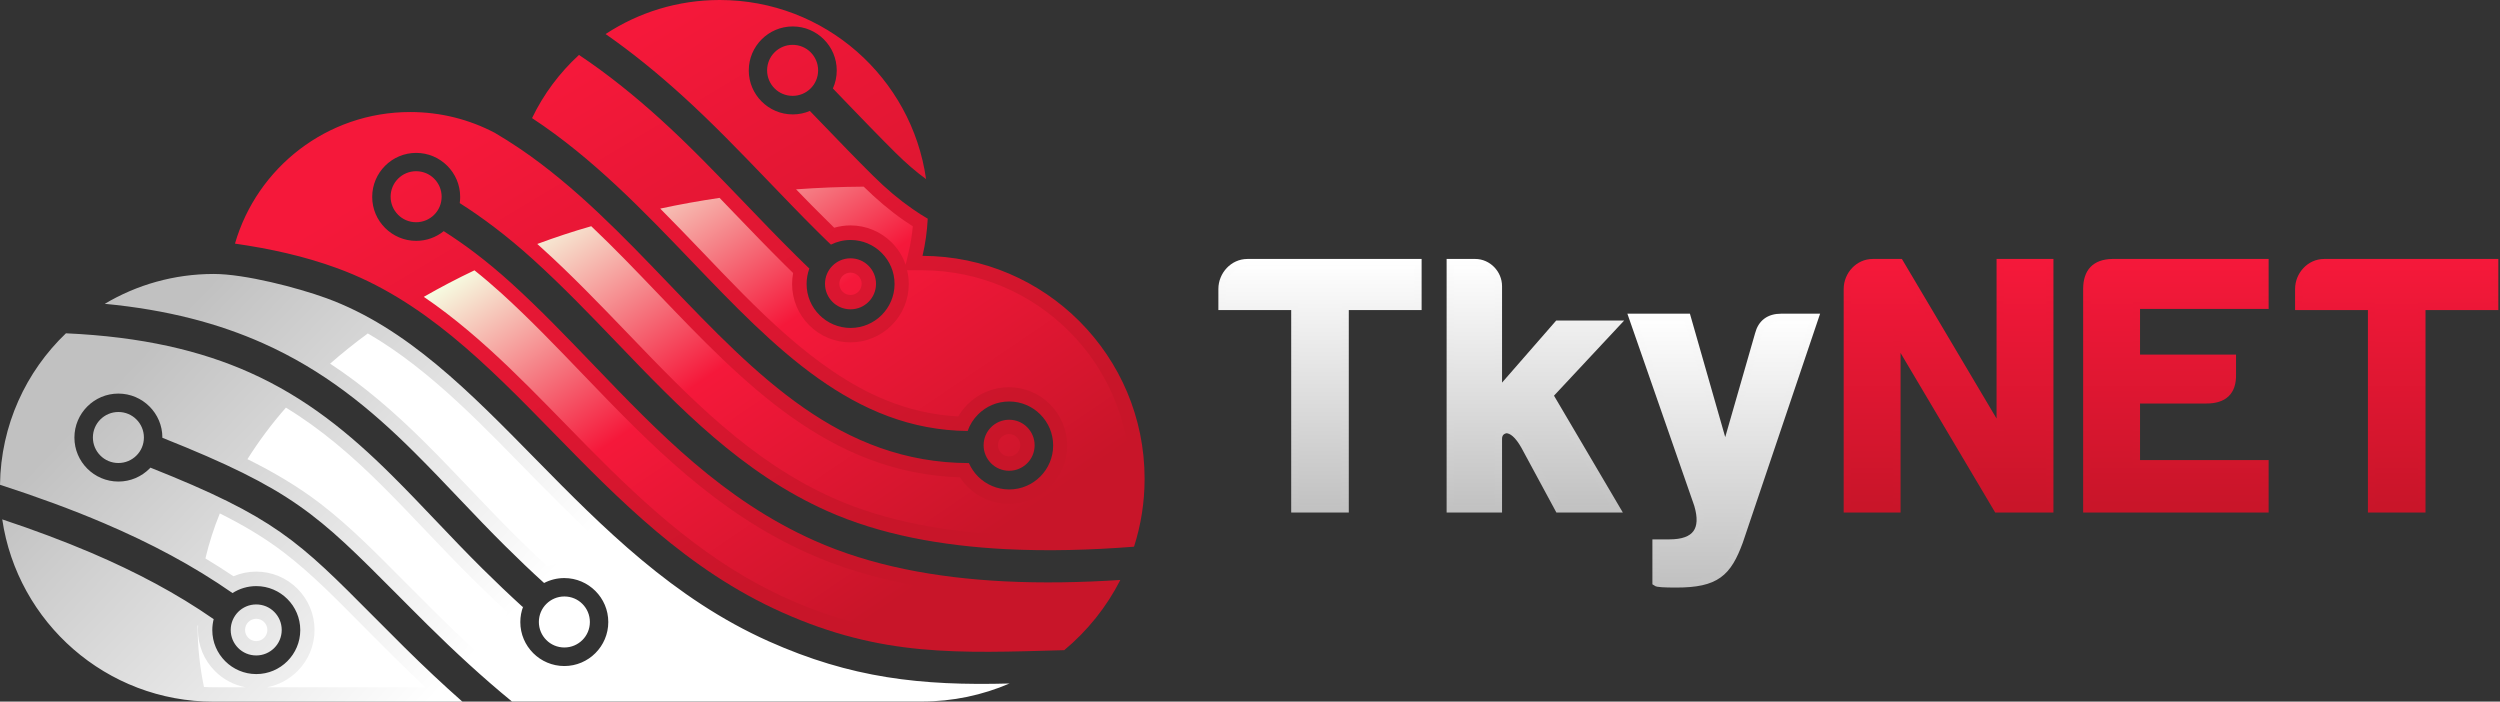 <?xml version="1.0" encoding="utf-8"?>
<!-- Generator: Adobe Illustrator 27.9.0, SVG Export Plug-In . SVG Version: 6.00 Build 0)  -->
<svg version="1.1" id="katman_1" xmlns="http://www.w3.org/2000/svg" xmlns:xlink="http://www.w3.org/1999/xlink" x="0px" y="0px"
	 viewBox="0 0 3450.3 968.3" style="enable-background:new 0 0 3450.3 968.3;" xml:space="preserve">
<rect x="0" y="0" width="3450.3" height="968.3" fill="#333333" stroke="none"/>
<style type="text/css">
	.st0{fill-rule:evenodd;clip-rule:evenodd;fill:url(#SVGID_1_);}
	.st1{fill-rule:evenodd;clip-rule:evenodd;fill:url(#SVGID_00000137109417188118891650000012916542377596459412_);}
	.st2{fill-rule:evenodd;clip-rule:evenodd;fill:url(#SVGID_00000152247222616737443110000001123720230920233889_);}
	.st3{fill-rule:evenodd;clip-rule:evenodd;fill:url(#SVGID_00000000922921644794502830000000282822968027735207_);}
	.st4{display:none;}
	.st5{display:inline;}
	.st6{fill:url(#SVGID_00000076594127258842899760000009456656671518176953_);}
	.st7{fill:url(#SVGID_00000137129939451388364370000013634437178435937418_);}
	.st8{fill:url(#SVGID_00000123420818657226013130000005940958610687467703_);}
	.st9{fill:url(#SVGID_00000018941337114765719680000017028466499926933125_);}
	.st10{fill:url(#SVGID_00000104706316155544284430000008563619611266207418_);}
	.st11{fill:#FFFFFF;}
	.st12{fill:url(#SVGID_00000136406369593255963140000008258659717786102680_);}
	.st13{fill:url(#SVGID_00000076595411283982461160000013617263381743737236_);}
	.st14{fill:url(#SVGID_00000108999335834951116070000004549964963547937977_);}
	
		.st15{fill:url(#SVGID_00000165942475754219785470000002247244461881568921_);stroke:url(#SVGID_00000043424615831527764800000011987519342640832921_);stroke-width:10;stroke-miterlimit:10;}
	
		.st16{fill:url(#SVGID_00000052091255708933377590000016312784363428039095_);stroke:url(#SVGID_00000127016926847990521500000002000170164955746452_);stroke-width:10;stroke-miterlimit:10;}
	
		.st17{fill:url(#SVGID_00000052825420482779168360000017908657614073431177_);stroke:url(#SVGID_00000041996716378128784540000012712754182109740733_);stroke-width:10;stroke-miterlimit:10;}
	
		.st18{fill:url(#SVGID_00000025414959662173423530000009589964806448091303_);stroke:url(#SVGID_00000152235088332762407600000008226192270785308078_);stroke-width:10;stroke-miterlimit:10;}
	
		.st19{fill:url(#SVGID_00000003804198130395225030000016858455489535473038_);stroke:url(#SVGID_00000049936056807566413830000016552085363963912341_);stroke-width:10;stroke-miterlimit:10;}
	
		.st20{fill:url(#SVGID_00000072237756281619124160000014216795273628589974_);stroke:url(#SVGID_00000072964007819458790760000003020198408970622870_);stroke-width:10;stroke-miterlimit:10;}
</style>
<g>
	<linearGradient id="SVGID_1_" gradientUnits="userSpaceOnUse" x1="691.045" y1="865.961" x2="244.075" y2="438.238">
		<stop  offset="0" style="stop-color:#FFFFFF"/>
		<stop  offset="1" style="stop-color:#C1C1C1"/>
	</linearGradient>
	<path class="st0" d="M295.1,378.1c-55,0-106.4,15-150.5,41.2c86.9,8.3,157.5,27.3,218.3,54.4c83.4,37.2,147.7,89.5,209.4,151
		c21.3,21.2,41.7,42.6,62.1,64.1c21,22.1,42,44.1,63,64.9c8.7,8.6,17.5,17.2,26.7,26c8.5,8.1,17.4,16.4,26.8,24.9
		c8.3-4.3,17.8-6.8,27.9-6.8c16.7,0,31.9,6.8,42.9,17.8c11,11,17.8,26.1,17.8,42.9c0,16.7-6.8,31.9-17.8,42.9
		c-11,11-26.1,17.8-42.9,17.8c-16.7,0-31.9-6.8-42.9-17.8c-11-11-17.8-26.1-17.8-42.9c0-7.6,1.4-14.9,4-21.6l-0.7,0.8
		c-8.9-8.1-18.2-16.8-27.8-25.9c-9-8.6-18.1-17.5-27.4-26.6c-21.8-21.6-42.9-43.7-63.9-65.8c-20.4-21.4-40.8-42.9-61.3-63.2
		c-58.4-58.1-118.8-107.4-196.2-142c-67.6-30.2-148.8-49.5-253.8-54.2C35.9,512.7,1.1,586.8,0,669c50.7,16.5,98.5,33.9,143.5,53.1
		c64.7,27.6,123.6,58.9,177.4,96.4c9.5-6.1,20.7-9.6,32.8-9.6c16.7,0,31.9,6.8,42.9,17.8c11,11,17.8,26.1,17.8,42.9
		c0,16.7-6.8,31.9-17.8,42.9c-11,11-26.1,17.8-42.9,17.8c-16.7,0-31.9-6.8-42.9-17.8c-11-11-17.8-26.1-17.8-42.9
		c0-5.2,0.7-10.3,1.9-15.1c-50.9-35.4-107.1-65.1-168.8-91.5c-38.8-16.5-79.7-31.8-123-46.2c21,142.4,143.7,251.6,291.9,251.6h343.2
		c-27.1-23.9-53.5-48.8-79.6-74.6c-15.7-15.6-30-29.9-43.1-43.1C411.8,746.3,379.2,713.6,207.6,645.4c-0.4,0.5-0.9,0.9-1.3,1.4
		c-11,11-26.1,17.8-42.9,17.8c-16.7,0-31.9-6.8-42.9-17.8c-11-11-17.8-26.1-17.8-42.9c0-16.7,6.8-31.9,17.8-42.9
		c11-11,26.1-17.8,42.9-17.8c16.7,0,31.9,6.8,42.9,17.8c11,11,17.8,26.1,17.8,42.9l0,0.3C404,675.8,438.2,710,547,819.3
		c13.1,13.1,27.2,27.4,42.9,42.9c37.9,37.5,76.5,73.1,116.7,106H1272c43.1,0,84.1-8.9,121.3-24.9c-122.8,3.4-219-7.6-332.1-58.1
		c-264-117.9-388.4-392.5-610.8-473.7C410.3,396.9,337.7,378.1,295.1,378.1L295.1,378.1z M328.7,844.5c6.4-6.4,15.2-10.3,24.9-10.3
		c9.7,0,18.6,3.9,24.9,10.3c6.4,6.4,10.3,15.2,10.3,24.9c0,9.7-3.9,18.6-10.3,24.9c-6.4,6.4-15.2,10.3-24.9,10.3
		s-18.6-3.9-24.9-10.3c-6.4-6.4-10.3-15.2-10.3-24.9C318.4,859.7,322.4,850.9,328.7,844.5z M138.5,578.9
		c6.4-6.4,15.2-10.3,24.9-10.3c9.7,0,18.6,3.9,24.9,10.3c6.4,6.4,10.3,15.2,10.3,24.9c0,9.7-3.9,18.6-10.3,24.9
		c-6.4,6.4-15.2,10.3-24.9,10.3s-18.6-3.9-24.9-10.3c-6.4-6.4-10.3-15.2-10.3-24.9C128.2,594.1,132.1,585.3,138.5,578.9z M754,833.5
		c6.4-6.4,15.2-10.3,24.9-10.3c9.7,0,18.6,3.9,24.9,10.3c6.4,6.4,10.3,15.2,10.3,24.9c0,9.7-3.9,18.6-10.3,24.9
		c-6.4,6.4-15.2,10.3-24.9,10.3c-9.7,0-18.6-3.9-24.9-10.3c-6.4-6.4-10.3-15.2-10.3-24.9S747.6,839.8,754,833.5z"/>
	
		<linearGradient id="SVGID_00000143580724561403384650000001109593999103298434_" gradientUnits="userSpaceOnUse" x1="-23420.184" y1="-28407.572" x2="-39738.809" y2="-6893.219" gradientTransform="matrix(2.840000e-02 0 0 -2.840000e-02 1380.201 113.745)">
		<stop  offset="0" style="stop-color:#FFFFFF"/>
		<stop  offset="1" style="stop-color:#FFFFFF"/>
	</linearGradient>
	<path style="fill-rule:evenodd;clip-rule:evenodd;fill:url(#SVGID_00000143580724561403384650000001109593999103298434_);" d="
		M455.6,501.9c47.1,30.9,89.4,67.6,130.8,108.7c21.2,21.1,41.9,42.8,62.5,64.4c20.7,21.7,41.4,43.4,62.6,64.5
		c8.7,8.6,17.5,17.2,26.4,25.7c5.7,5.5,11.5,10.9,17.3,16.2c7.6-2.4,15.6-3.6,23.7-3.6c21.4,0,41.7,8.4,56.9,23.6
		c15.1,15.1,23.6,35.5,23.6,56.9s-8.4,41.7-23.6,56.9c-15.1,15.1-35.5,23.6-56.9,23.6c-21.4,0-41.7-8.4-56.9-23.6
		c-15.1-15.1-23.6-35.5-23.6-56.9c0-4.7,0.4-9.3,1.2-13.9c-6.6-6.1-13.1-12.2-19.6-18.4c-9.3-8.9-18.5-17.9-27.7-26.9
		c-21.8-21.7-43.1-43.9-64.3-66.2c-20.1-21.1-40.2-42.2-60.9-62.8c-41.5-41.3-83.9-77.9-132.5-107.5c-20,22.8-37.7,46.6-53.1,71.1
		c35.3,17.5,69.4,37.4,100.7,61.4c42.5,32.6,80.9,72.3,118.7,110.2c14.3,14.3,28.5,28.6,42.9,42.8c35.2,34.9,71.7,68.6,109.9,100.3
		h477.1c-45.2-9.4-90.1-23.9-137.6-45.1c-123.5-55.2-217.1-143.3-310.7-238.2c-70.3-71.3-146.4-153.8-234.9-204.9
		C489.3,473.6,472,487.5,455.6,501.9L455.6,501.9z M283.5,770.7c13.1,7.9,26,16.1,38.7,24.6c9.9-4.2,20.6-6.4,31.4-6.4
		c21.4,0,41.7,8.4,56.9,23.6c15.1,15.1,23.6,35.5,23.6,56.9c0,21.4-8.4,41.7-23.6,56.9c-11.6,11.6-26.2,19.2-42,22.2h218.6
		c-14.3-13.4-28.4-27-42.3-40.8c-14.5-14.3-28.8-28.8-43.2-43.2c-34.7-34.9-70.3-71.8-109.4-101.7c-27.5-21.1-57.6-38.7-88.8-54.2
		C295.1,728.9,288.5,749.6,283.5,770.7L283.5,770.7z M281.5,948.1c-5.7-27.5-8.8-55.5-8.8-84c0-0.3,0-0.7,0-1l0.7,0.5
		c-0.1,1.9-0.2,3.9-0.2,5.8c0,21.4,8.4,41.7,23.6,56.9c11.6,11.6,26.2,19.2,42,22.2h-43.8C290.5,948.5,286,948.4,281.5,948.1
		L281.5,948.1z M342.7,858.5c-2.9,2.9-4.5,6.8-4.5,10.9c0,4.1,1.6,8,4.5,10.9c2.9,2.9,6.8,4.5,10.9,4.5c4.1,0,8-1.6,10.9-4.5
		c2.9-2.9,4.5-6.8,4.5-10.9c0-4.1-1.6-8-4.5-10.9c-2.9-2.9-6.8-4.5-10.9-4.5C349.5,854,345.6,855.6,342.7,858.5z M767.9,847.4
		c-2.9,2.9-4.5,6.8-4.5,10.9c0,4.1,1.6,8,4.5,10.9c2.9,2.9,6.8,4.5,10.9,4.5c4.1,0,8-1.6,10.9-4.5c2.9-2.9,4.5-6.8,4.5-10.9
		c0-4.1-1.6-8-4.5-10.9c-2.9-2.9-6.8-4.5-10.9-4.5C774.7,842.9,770.9,844.5,767.9,847.4z"/>
	
		<linearGradient id="SVGID_00000101795788554417022520000009513844018299554697_" gradientUnits="userSpaceOnUse" x1="1176.792" y1="830.373" x2="706.296" y2="46.215">
		<stop  offset="8.463150e-02" style="stop-color:#C81529"/>
		<stop  offset="0.905" style="stop-color:#F5183A"/>
	</linearGradient>
	<path style="fill-rule:evenodd;clip-rule:evenodd;fill:url(#SVGID_00000101795788554417022520000009513844018299554697_);" d="
		M993.3,0C935.1,0,881,17.3,835.8,47c36.5,25.4,71.2,53.7,104.8,84.1c42.4,38.4,80.8,78.4,119.4,118.5
		c22.6,23.5,45.2,47.1,68.2,69.9c4,3.9,8.1,8,12.4,12.2c2,1.9,4,3.9,6.2,5.9c8.2-4.1,17.4-6.4,27.1-6.4c16.7,0,31.9,6.8,42.9,17.8
		c11,11,17.8,26.1,17.8,42.9c0,16.7-6.8,31.9-17.8,42.9c-11,11-26.1,17.8-42.9,17.8c-16.7,0-31.9-6.8-42.9-17.8
		c-11-11-17.8-26.1-17.8-42.9c0-7.5,1.4-14.7,3.8-21.3c-2.4-2.3-4.9-4.7-7.4-7.1c-4.2-4.1-8.5-8.3-12.7-12.5
		c-23.6-23.4-46.3-47-68.9-70.6c-38.4-39.9-76.7-79.8-117.1-116.4c-35.5-32.1-72.4-61.9-111.8-88.2c-26.8,24.6-48.9,54.1-64.8,87.2
		c83.7,55,153.3,127.6,220.9,198.1c114.3,119.2,222.7,232.2,380.3,233.7c3-8.7,8-16.5,14.4-22.9c11-11,26.1-17.8,42.9-17.8
		c16.7,0,31.9,6.8,42.9,17.8c11,11,17.8,26.1,17.8,42.9c0,16.7-6.8,31.9-17.8,42.9c-11,11-26.1,17.8-42.9,17.8
		c-16.7,0-31.9-6.8-42.9-17.8c-5.3-5.3-9.6-11.6-12.7-18.6c-177.3-0.4-292.4-120.5-413.9-247.2c-63.6-66.3-129-134.5-205.4-186.5
		l0,0.1l-1.1-0.8c-11.1-7.5-22.5-14.7-34.1-21.5c-34.9-18.3-74.5-28.6-116.6-28.6c-114.7,0-211.4,76.7-241.8,181.6
		c48.4,7,95.5,17.2,141.3,34c235.8,86.1,352.4,358.2,613.7,474.9c137.9,61.6,242,56.3,389.5,52.2c31.9-26.6,58.4-59.5,77.4-96.9
		c-54.3,3.5-107.9,4.5-159.9,1.9c-95-4.8-184.7-21.5-262.7-56.4c-125.8-56.2-214.5-148.6-304.2-242
		c-37.2-38.7-74.5-77.6-113.8-113.2c-16.7-15.1-33.3-29-50.1-41.7c-13.8-10.5-28.2-20.5-43.1-30c-10.4,8.4-23.6,13.4-38,13.4
		c-16.7,0-31.9-6.8-42.9-17.8c-11-11-17.8-26.1-17.8-42.9c0-16.7,6.8-31.9,17.8-42.9c11-11,26.1-17.8,42.9-17.8
		c16.7,0,31.9,6.8,42.9,17.8c11,11,17.8,26.1,17.8,42.9c0,2.9-0.2,5.8-0.6,8.6c15.8,10,31.7,21.1,47.8,33.3
		c17.9,13.6,35.5,28.3,53,44.1c41.3,37.4,78.7,76.4,116.1,115.3c86.7,90.3,172.5,179.7,290.3,232.3c72.6,32.4,156.9,48,246.8,52.6
		c57.2,2.9,116.6,1.3,176.6-3.4c9.5-29.6,14.6-61.1,14.6-93.8c0-169.5-137.1-307-306.5-307.6c3.9-16.6,6.3-33.7,7.2-51.3
		c-7-4.1-14.1-8.5-21.1-13.5c-17.9-12.4-36-27.5-54.6-46c-24-23.8-47-47.7-70-71.6c-5.8-6-11.5-12-17-17.6
		c-7.3,3.1-15.2,4.8-23.6,4.8c-16.7,0-31.9-6.8-42.9-17.8c-11-11-17.8-26.1-17.8-42.9c0-16.7,6.8-31.9,17.8-42.9
		c11-11,26.1-17.8,42.9-17.8c16.7,0,31.9,6.8,42.9,17.8c11,11,17.8,26.1,17.8,42.9c0,8.9-1.9,17.3-5.3,24.9c6,6.2,11.6,12,17.2,17.9
		c23,23.8,45.9,47.7,69.3,70.9c14.4,14.3,28.4,26.3,42.1,36.3C1258.3,107.5,1138.4,0,993.3,0z M1069,72.2
		c6.4-6.4,15.2-10.3,24.9-10.3c9.7,0,18.6,3.9,24.9,10.3c6.4,6.4,10.3,15.2,10.3,24.9c0,9.7-3.9,18.6-10.3,24.9
		c-6.4,6.4-15.2,10.3-24.9,10.3c-9.7,0-18.6-3.9-24.9-10.3c-6.4-6.4-10.3-15.2-10.3-24.9C1058.7,87.4,1062.6,78.6,1069,72.2z
		 M1148.9,366.8c6.4-6.4,15.2-10.3,24.9-10.3c9.7,0,18.6,3.9,24.9,10.3c6.4,6.4,10.3,15.2,10.3,24.9c0,9.7-3.9,18.6-10.3,24.9
		c-6.4,6.4-15.2,10.3-24.9,10.3c-9.7,0-18.6-3.9-24.9-10.3c-6.4-6.4-10.3-15.2-10.3-24.9C1138.6,382,1142.5,373.2,1148.9,366.8z
		 M549.4,246.6c6.4-6.4,15.2-10.3,24.9-10.3c9.7,0,18.6,3.9,24.9,10.3c6.4,6.4,10.3,15.2,10.3,24.9c0,9.7-3.9,18.6-10.3,24.9
		c-6.4,6.4-15.2,10.3-24.9,10.3c-9.7,0-18.6-3.9-24.9-10.3c-6.4-6.4-10.3-15.2-10.3-24.9C539.1,261.8,543,253,549.4,246.6z
		 M1367.8,589.6c6.4-6.4,15.2-10.3,24.9-10.3c9.7,0,18.6,3.9,24.9,10.3c6.4,6.4,10.3,15.2,10.3,24.9c0,9.7-3.9,18.6-10.3,24.9
		c-6.4,6.4-15.2,10.3-24.9,10.3c-9.7,0-18.6-3.9-24.9-10.3c-6.4-6.4-10.3-15.2-10.3-24.9S1361.4,596,1367.8,589.6z"/>
	
		<linearGradient id="SVGID_00000098900185254883882710000015931117036159130012_" gradientUnits="userSpaceOnUse" x1="-3458.865" y1="-24131.656" x2="-17654.541" y2="-3258.558" gradientTransform="matrix(2.840000e-02 0 0 -2.840000e-02 1380.201 113.745)">
		<stop  offset="0" style="stop-color:#C81529"/>
		<stop  offset="0.561" style="stop-color:#F5183A"/>
		<stop  offset="1" style="stop-color:#F6FFE3"/>
	</linearGradient>
	<path style="fill-rule:evenodd;clip-rule:evenodd;fill:url(#SVGID_00000098900185254883882710000015931117036159130012_);" d="
		M1510.4,821.9c-41.7,1.8-83.5,2-125.1-0.1c-91.7-4.6-185.5-20.4-269.8-58.1c-126.7-56.6-216.3-148.4-310.4-246.4
		c-36.7-38.2-73.5-76.6-112.8-112.3c-12.2-11-24.6-21.7-37.5-31.9c-24.2,11.5-47.5,23.7-69.9,36.6c84.2,57.1,155,134.9,226,206.7
		c82.9,83.9,167.4,161.4,276.5,210.2c131.8,58.9,234.9,54.6,373.9,50.7C1480,861.1,1496.5,842.5,1510.4,821.9L1510.4,821.9z
		 M741.5,336.7c2.3,2.1,4.7,4.2,7,6.3c40.8,37,78.9,76.6,117.1,116.3c85.2,88.8,169.8,176.9,284.1,228
		c74.5,33.3,158.7,46.8,239.7,50.9c53.4,2.7,107.2,1.4,160.5-2.3c6.6-24.5,9.9-49.7,9.9-75.1c0-158.6-128.2-287.3-286.8-287.8
		l-21.1-0.1c1.5,6.2,2.3,12.6,2.3,19.1c0,21.4-8.4,41.7-23.6,56.9c-15.1,15.1-35.5,23.6-56.9,23.6c-21.4,0-41.7-8.4-56.9-23.6
		c-15.1-15.1-23.6-35.5-23.6-56.9c0-5.1,0.5-10.2,1.4-15.2c-4-3.9-7.9-7.8-11.9-11.7c-23.5-23.3-46.4-47.1-69.3-70.9
		c-6.8-7-13.5-14.1-20.3-21.1c-27.8,4.1-55.1,9-81.9,14.8c19.5,19.6,38.7,39.6,57.9,59.6c71.9,75,154.5,163.9,252,204.1
		c32.7,13.5,66.4,21.3,101.5,23.1c3.5-6.1,7.8-11.7,12.8-16.7c15.1-15.1,35.5-23.6,56.9-23.6c21.4,0,41.7,8.4,56.9,23.6
		c15.1,15.1,23.6,35.5,23.6,56.9c0,21.4-8.4,41.7-23.6,56.9c-15.1,15.1-35.5,23.6-56.9,23.6c-21.4,0-41.7-8.4-56.9-23.6
		c-4-4-7.5-8.3-10.5-13c-180.2-5.7-298.6-130.2-416.4-253.1c-30.1-31.4-60.6-63.3-92.5-93.5C790.8,319.4,765.8,327.7,741.5,336.7
		L741.5,336.7z M1098.7,261.3c30.7-2.2,61.8-3.5,93.3-3.7c17.4,17.1,35.9,33,56,46.9c3.9,2.7,7.8,5.3,11.8,7.8
		c-1.1,12.2-3.1,24.2-5.9,36.1l-4,17c-3.9-11.4-10.4-21.9-19.2-30.7c-15.1-15.1-35.5-23.6-56.9-23.6c-7.6,0-15.2,1.1-22.5,3.2
		c-3.1-3-6.2-6.1-9.3-9.2C1127.4,290.8,1113,276.1,1098.7,261.3L1098.7,261.3z M1162.9,380.8c-2.9,2.9-4.5,6.8-4.5,10.9
		s1.6,8,4.5,10.9c2.9,2.9,6.8,4.5,10.9,4.5c4.1,0,8-1.6,10.9-4.5c2.9-2.9,4.5-6.8,4.5-10.9s-1.6-8-4.5-10.9
		c-2.9-2.9-6.8-4.5-10.9-4.5C1169.7,376.3,1165.8,377.9,1162.9,380.8z M1381.8,603.6c-2.9,2.9-4.5,6.8-4.5,10.9
		c0,4.1,1.6,8,4.5,10.9c2.9,2.9,6.8,4.5,10.9,4.5c4.1,0,8-1.6,10.9-4.5c2.9-2.9,4.5-6.8,4.5-10.9c0-4.1-1.6-8-4.5-10.9
		c-2.9-2.9-6.8-4.5-10.9-4.5C1388.6,599.1,1384.7,600.7,1381.8,603.6z"/>
</g>
<g class="st4">
	<g class="st5">
		
			<linearGradient id="SVGID_00000109005208625205394100000006359445580800805308_" gradientUnits="userSpaceOnUse" x1="1864.576" y1="702.383" x2="1864.576" y2="362.383">
			<stop  offset="0" style="stop-color:#C1C1C1"/>
			<stop  offset="1" style="stop-color:#FFFFFF"/>
		</linearGradient>
		<path style="fill:url(#SVGID_00000109005208625205394100000006359445580800805308_);" d="M1764.3,362.4h235.5v60.5h-100.5v279.5
			h-69.5V422.9h-100.5v-24C1729.3,379.4,1744.8,362.4,1764.3,362.4z"/>
		
			<linearGradient id="SVGID_00000093154859612766209280000000677884716212126625_" gradientUnits="userSpaceOnUse" x1="2146.575" y1="702.383" x2="2146.575" y2="362.383">
			<stop  offset="0" style="stop-color:#C1C1C1"/>
			<stop  offset="1" style="stop-color:#FFFFFF"/>
		</linearGradient>
		<path style="fill:url(#SVGID_00000093154859612766209280000000677884716212126625_);" d="M2098.3,394.9v146.5l82-94h80l-91.5,98
			l92.5,157h-80l-47-87c-8.5-15-17-22.5-25.5-22.5c-7,1.5-10.5,6-10.5,13v96.5h-66.5v-340h34.5
			C2083.8,362.4,2098.3,377.4,2098.3,394.9z"/>
		
			<linearGradient id="SVGID_00000173868719052797209320000003701430467548271806_" gradientUnits="userSpaceOnUse" x1="2396.82" y1="805.883" x2="2396.82" y2="437.883">
			<stop  offset="0" style="stop-color:#C1C1C1"/>
			<stop  offset="1" style="stop-color:#FFFFFF"/>
		</linearGradient>
		<path style="fill:url(#SVGID_00000173868719052797209320000003701430467548271806_);" d="M2321.8,749.4c36.5,0,49.5-18,39-53
			l-90-258.5h75.5l52.5,183.5l46-160c4-15.5,14.5-23.5,31.5-23.5h46.5l-104.5,309.5c-16,43.5-32,58.5-87,58.5c-17,0-26-0.5-28-2
			v-54.5H2321.8z"/>
	</g>
	<g class="st5">
		
			<linearGradient id="SVGID_00000013898033006775713570000017230199829560378297_" gradientUnits="userSpaceOnUse" x1="2694.569" y1="702.383" x2="2694.569" y2="362.383">
			<stop  offset="0" style="stop-color:#C81529"/>
			<stop  offset="1" style="stop-color:#F5183A"/>
		</linearGradient>
		<path style="fill:url(#SVGID_00000013898033006775713570000017230199829560378297_);" d="M2589.8,362.4h37.5l138.5,233.5V362.4
			h68.5v340h-72.5l-138.5-233.5v233.5h-68.5V398.9C2554.8,379.4,2570.3,362.4,2589.8,362.4z"/>
		
			<linearGradient id="SVGID_00000101064642432570093830000013758154628229205890_" gradientUnits="userSpaceOnUse" x1="3315.061" y1="702.383" x2="3315.061" y2="362.383">
			<stop  offset="0" style="stop-color:#C81529"/>
			<stop  offset="1" style="stop-color:#F5183A"/>
		</linearGradient>
		<path style="fill:url(#SVGID_00000101064642432570093830000013758154628229205890_);" d="M3214.8,362.4h235.5v60.5h-100.5v279.5
			h-69.5V422.9h-100.5v-24C3179.8,379.4,3195.3,362.4,3214.8,362.4z"/>
		<g>
			<g>
				<path class="st11" d="M3132.2,437.1h-250v-50h250V437.1z"/>
			</g>
			<g>
				<path class="st11" d="M3132.2,557.1h-250v-50h250V557.1z"/>
			</g>
			<g>
				<path class="st11" d="M3132.2,678.1h-250v-50h250V678.1z"/>
			</g>
		</g>
		<g>
			
				<linearGradient id="SVGID_00000020367630345236708620000011541634294510203527_" gradientUnits="userSpaceOnUse" x1="3007.065" y1="574.883" x2="3007.065" y2="489.883">
				<stop  offset="0" style="stop-color:#C81529"/>
				<stop  offset="1" style="stop-color:#F5183A"/>
			</linearGradient>
			<path style="fill:url(#SVGID_00000020367630345236708620000011541634294510203527_);" d="M2871.8,502.9v58.9
				c0,4.9,1.4,9.3,3.8,13h263c2.4-3.7,3.8-8.2,3.8-13v-58.9c0-4.9-1.4-9.3-3.8-13h-263C2873.2,493.6,2871.8,498.1,2871.8,502.9z
				 M3106.2,534.9c2.5,0,4.5,2.2,4.5,5c0,2.8-2,5-4.5,5c-2.5,0-4.5-2.2-4.5-5C3101.7,537.1,3103.8,534.9,3106.2,534.9z
				 M3097.2,519.9c2.5,0,4.5,2.2,4.5,5c0,2.8-2,5-4.5,5c-2.5,0-4.5-2.2-4.5-5C3092.7,522.1,3094.7,519.9,3097.2,519.9z
				 M3088.2,534.9c2.5,0,4.5,2.2,4.5,5c0,2.8-2,5-4.5,5s-4.5-2.2-4.5-5C3083.7,537.1,3085.7,534.9,3088.2,534.9z M3079.2,519.9
				c2.5,0,4.5,2.2,4.5,5c0,2.8-2,5-4.5,5s-4.5-2.2-4.5-5C3074.7,522.1,3076.7,519.9,3079.2,519.9z M3070.2,534.9
				c2.5,0,4.5,2.2,4.5,5c0,2.8-2,5-4.5,5c-2.5,0-4.5-2.2-4.5-5C3065.7,537.1,3067.7,534.9,3070.2,534.9z M3061.2,519.9
				c2.5,0,4.5,2.2,4.5,5c0,2.8-2,5-4.5,5c-2.5,0-4.5-2.2-4.5-5C3056.7,522.1,3058.7,519.9,3061.2,519.9z M3052.1,534.9
				c2.5,0,4.5,2.2,4.5,5c0,2.8-2,5-4.5,5s-4.5-2.2-4.5-5C3047.6,537.1,3049.7,534.9,3052.1,534.9z M3043.1,519.9
				c2.5,0,4.5,2.2,4.5,5c0,2.8-2,5-4.5,5c-2.5,0-4.5-2.2-4.5-5C3038.6,522.1,3040.6,519.9,3043.1,519.9z M3034.1,534.9
				c2.5,0,4.5,2.2,4.5,5c0,2.8-2,5-4.5,5c-2.5,0-4.5-2.2-4.5-5C3029.6,537.1,3031.6,534.9,3034.1,534.9z M3025.1,519.9
				c2.5,0,4.5,2.2,4.5,5c0,2.8-2,5-4.5,5s-4.5-2.2-4.5-5C3020.6,522.1,3022.6,519.9,3025.1,519.9z M2919.2,509.9
				c11.2,0,20.3,10.1,20.3,22.5c0,12.4-9.1,22.5-20.3,22.5c-11.2,0-20.3-10.1-20.3-22.5C2898.9,520,2908,509.9,2919.2,509.9z"/>
			
				<linearGradient id="SVGID_00000003066966574833507690000011364769445247120044_" gradientUnits="userSpaceOnUse" x1="3007.065" y1="452.383" x2="3007.065" y2="362.383">
				<stop  offset="0" style="stop-color:#C81529"/>
				<stop  offset="1" style="stop-color:#F5183A"/>
			</linearGradient>
			<path style="fill:url(#SVGID_00000003066966574833507690000011364769445247120044_);" d="M3138.6,452.4c2.3-3.5,3.8-7.7,3.8-12.4
				v-55.8c0-12-9.3-21.8-20.8-21.8h-229c-11.5,0-20.8,9.8-20.8,21.8V440c0,4.6,1.4,8.8,3.8,12.4L3138.6,452.4L3138.6,452.4z
				 M3106.2,414.5c2.5,0,4.5,2.1,4.5,4.7c0,2.6-2,4.7-4.5,4.7c-2.5,0-4.5-2.1-4.5-4.7C3101.7,416.6,3103.8,414.5,3106.2,414.5z
				 M3097.2,400.3c2.5,0,4.5,2.1,4.5,4.7c0,2.6-2,4.7-4.5,4.7c-2.5,0-4.5-2.1-4.5-4.7C3092.7,402.4,3094.7,400.3,3097.2,400.3z
				 M3088.2,414.5c2.5,0,4.5,2.1,4.5,4.7c0,2.6-2,4.7-4.5,4.7s-4.5-2.1-4.5-4.7C3083.7,416.6,3085.7,414.5,3088.2,414.5z
				 M3079.2,400.3c2.5,0,4.5,2.1,4.5,4.7c0,2.6-2,4.7-4.5,4.7s-4.5-2.1-4.5-4.7C3074.7,402.4,3076.7,400.3,3079.2,400.3z
				 M3070.2,414.5c2.5,0,4.5,2.1,4.5,4.7c0,2.6-2,4.7-4.5,4.7c-2.5,0-4.5-2.1-4.5-4.7C3065.7,416.6,3067.7,414.5,3070.2,414.5z
				 M3061.2,400.3c2.5,0,4.5,2.1,4.5,4.7c0,2.6-2,4.7-4.5,4.7c-2.5,0-4.5-2.1-4.5-4.7C3056.7,402.4,3058.7,400.3,3061.2,400.3z
				 M3052.1,414.5c2.5,0,4.5,2.1,4.5,4.7c0,2.6-2,4.7-4.5,4.7s-4.5-2.1-4.5-4.7C3047.6,416.6,3049.7,414.5,3052.1,414.5z
				 M3043.1,400.3c2.5,0,4.5,2.1,4.5,4.7c0,2.6-2,4.7-4.5,4.7c-2.5,0-4.5-2.1-4.5-4.7C3038.6,402.4,3040.6,400.3,3043.1,400.3z
				 M3034.1,414.5c2.5,0,4.5,2.1,4.5,4.7c0,2.6-2,4.7-4.5,4.7c-2.5,0-4.5-2.1-4.5-4.7C3029.6,416.6,3031.6,414.5,3034.1,414.5z
				 M3025.1,400.3c2.5,0,4.5,2.1,4.5,4.7c0,2.6-2,4.7-4.5,4.7s-4.5-2.1-4.5-4.7C3020.6,402.4,3022.6,400.3,3025.1,400.3z
				 M2919.2,390.8c11.2,0,20.3,9.6,20.3,21.3s-9.1,21.3-20.3,21.3c-11.2,0-20.3-9.6-20.3-21.3S2908,390.8,2919.2,390.8z"/>
			
				<linearGradient id="SVGID_00000172437804449558416610000012492266022188633005_" gradientUnits="userSpaceOnUse" x1="3007.065" y1="702.383" x2="3007.065" y2="612.383">
				<stop  offset="0" style="stop-color:#C81529"/>
				<stop  offset="1" style="stop-color:#F5183A"/>
			</linearGradient>
			<path style="fill:url(#SVGID_00000172437804449558416610000012492266022188633005_);" d="M2875.6,612.4
				c-2.3,3.5-3.8,7.7-3.8,12.4v55.8c0,12,9.3,21.8,20.8,21.8h229c11.5,0,20.8-9.8,20.8-21.8v-55.8c0-4.6-1.4-8.8-3.8-12.4H2875.6z
				 M2919.2,674c-11.2,0-20.3-9.6-20.3-21.3c0-11.8,9.1-21.3,20.3-21.3c11.2,0,20.3,9.6,20.3,21.3
				C2939.4,664.4,2930.3,674,2919.2,674z M3025.1,650.3c-2.5,0-4.5-2.1-4.5-4.7c0-2.6,2-4.7,4.5-4.7c2.5,0,4.5,2.1,4.5,4.7
				C3029.6,648.2,3027.6,650.3,3025.1,650.3z M3034.1,664.5c-2.5,0-4.5-2.1-4.5-4.7s2-4.7,4.5-4.7c2.5,0,4.5,2.1,4.5,4.7
				S3036.6,664.5,3034.1,664.5z M3043.1,650.3c-2.5,0-4.5-2.1-4.5-4.7c0-2.6,2-4.7,4.5-4.7c2.5,0,4.5,2.1,4.5,4.7
				C3047.6,648.2,3045.6,650.3,3043.1,650.3z M3052.2,664.5c-2.5,0-4.5-2.1-4.5-4.7s2-4.7,4.5-4.7c2.5,0,4.5,2.1,4.5,4.7
				S3054.6,664.5,3052.2,664.5z M3061.2,650.3c-2.5,0-4.5-2.1-4.5-4.7c0-2.6,2-4.7,4.5-4.7c2.5,0,4.5,2.1,4.5,4.7
				C3065.7,648.2,3063.7,650.3,3061.2,650.3z M3070.2,664.5c-2.5,0-4.5-2.1-4.5-4.7s2-4.7,4.5-4.7c2.5,0,4.5,2.1,4.5,4.7
				S3072.7,664.5,3070.2,664.5z M3079.2,650.3c-2.5,0-4.5-2.1-4.5-4.7c0-2.6,2-4.7,4.5-4.7c2.5,0,4.5,2.1,4.5,4.7
				C3083.7,648.2,3081.7,650.3,3079.2,650.3z M3088.2,664.5c-2.5,0-4.5-2.1-4.5-4.7s2-4.7,4.5-4.7s4.5,2.1,4.5,4.7
				S3090.7,664.5,3088.2,664.5z M3097.2,650.3c-2.5,0-4.5-2.1-4.5-4.7c0-2.6,2-4.7,4.5-4.7c2.5,0,4.5,2.1,4.5,4.7
				C3101.7,648.2,3099.7,650.3,3097.2,650.3z M3106.3,664.5c-2.5,0-4.5-2.1-4.5-4.7s2-4.7,4.5-4.7c2.5,0,4.5,2.1,4.5,4.7
				S3108.7,664.5,3106.3,664.5z"/>
		</g>
	</g>
</g>
<g>
	
		<linearGradient id="SVGID_00000172411867475890430430000012768230461294503864_" gradientUnits="userSpaceOnUse" x1="1821.766" y1="702.383" x2="1821.766" y2="362.382">
		<stop  offset="0" style="stop-color:#C1C1C1"/>
		<stop  offset="1" style="stop-color:#FFFFFF"/>
	</linearGradient>
	
		<linearGradient id="SVGID_00000168827723064654174740000017134495423048436373_" gradientUnits="userSpaceOnUse" x1="1821.766" y1="707.383" x2="1821.766" y2="357.382">
		<stop  offset="0" style="stop-color:#C1C1C1"/>
		<stop  offset="1" style="stop-color:#FFFFFF"/>
	</linearGradient>
	
		<path style="fill:url(#SVGID_00000172411867475890430430000012768230461294503864_);stroke:url(#SVGID_00000168827723064654174740000017134495423048436373_);stroke-width:10;stroke-miterlimit:10;" d="
		M1721.5,362.4H1957v60.5h-100.5v279.5H1787V422.9h-100.5v-24C1686.5,379.4,1702,362.4,1721.5,362.4z"/>
	
		<linearGradient id="SVGID_00000074433762614659347280000002104439187872160189_" gradientUnits="userSpaceOnUse" x1="2116.264" y1="702.383" x2="2116.264" y2="362.382">
		<stop  offset="0" style="stop-color:#C1C1C1"/>
		<stop  offset="1" style="stop-color:#FFFFFF"/>
	</linearGradient>
	
		<linearGradient id="SVGID_00000107548017068324180400000008149708367425374356_" gradientUnits="userSpaceOnUse" x1="2119.018" y1="707.383" x2="2119.018" y2="357.382">
		<stop  offset="0" style="stop-color:#C1C1C1"/>
		<stop  offset="1" style="stop-color:#FFFFFF"/>
	</linearGradient>
	
		<path style="fill:url(#SVGID_00000074433762614659347280000002104439187872160189_);stroke:url(#SVGID_00000107548017068324180400000008149708367425374356_);stroke-width:10;stroke-miterlimit:10;" d="
		M2068,394.9v146.5l82-94h80l-91.5,98l92.5,157h-80l-47-87c-8.5-15-17-22.5-25.5-22.5c-7,1.5-10.5,6-10.5,13v96.5h-66.5v-340h34.5
		C2053.5,362.4,2068,377.4,2068,394.9z"/>
	
		<linearGradient id="SVGID_00000108288687855142900320000015650708784450488996_" gradientUnits="userSpaceOnUse" x1="2379.009" y1="805.883" x2="2379.009" y2="437.882">
		<stop  offset="0" style="stop-color:#C1C1C1"/>
		<stop  offset="1" style="stop-color:#FFFFFF"/>
	</linearGradient>
	
		<linearGradient id="SVGID_00000050641789859848303270000008626009954420895399_" gradientUnits="userSpaceOnUse" x1="2378.974" y1="810.883" x2="2378.974" y2="432.882">
		<stop  offset="0" style="stop-color:#C1C1C1"/>
		<stop  offset="1" style="stop-color:#FFFFFF"/>
	</linearGradient>
	
		<path style="fill:url(#SVGID_00000108288687855142900320000015650708784450488996_);stroke:url(#SVGID_00000050641789859848303270000008626009954420895399_);stroke-width:10;stroke-miterlimit:10;" d="
		M2304,749.4c36.5,0,49.5-18,39-53l-90-258.5h75.5l52.5,183.5l46-160c4-15.5,14.5-23.5,31.5-23.5h46.5l-104.5,309.5
		c-16,43.5-32,58.5-87,58.5c-17,0-26-0.5-28-2v-54.5H2304z"/>
</g>
<g>
	
		<linearGradient id="SVGID_00000028319300311546063590000014565388332854236314_" gradientUnits="userSpaceOnUse" x1="2689.259" y1="702.383" x2="2689.259" y2="362.382">
		<stop  offset="0" style="stop-color:#C81529"/>
		<stop  offset="1" style="stop-color:#F5183A"/>
	</linearGradient>
	
		<linearGradient id="SVGID_00000129892212508993698000000005461035207411284116_" gradientUnits="userSpaceOnUse" x1="2689.259" y1="707.383" x2="2689.259" y2="357.382">
		<stop  offset="0" style="stop-color:#C81529"/>
		<stop  offset="1" style="stop-color:#F5183A"/>
	</linearGradient>
	
		<path style="fill:url(#SVGID_00000028319300311546063590000014565388332854236314_);stroke:url(#SVGID_00000129892212508993698000000005461035207411284116_);stroke-width:10;stroke-miterlimit:10;" d="
		M2584.5,362.4h37.5l138.5,233.5V362.4h68.5v340h-72.5L2618,468.9v233.5h-68.5V398.9C2549.5,379.4,2565,362.4,2584.5,362.4z"/>
	
		<linearGradient id="SVGID_00000171708039085546268820000011811696381921136057_" gradientUnits="userSpaceOnUse" x1="3003.003" y1="702.383" x2="3003.003" y2="362.382">
		<stop  offset="0" style="stop-color:#C81529"/>
		<stop  offset="1" style="stop-color:#F5183A"/>
	</linearGradient>
	
		<linearGradient id="SVGID_00000035515460879894933070000016904417326083461794_" gradientUnits="userSpaceOnUse" x1="3003.003" y1="707.383" x2="3003.003" y2="357.382">
		<stop  offset="0" style="stop-color:#C81529"/>
		<stop  offset="1" style="stop-color:#F5183A"/>
	</linearGradient>
	
		<path style="fill:url(#SVGID_00000171708039085546268820000011811696381921136057_);stroke:url(#SVGID_00000035515460879894933070000016904417326083461794_);stroke-width:10;stroke-miterlimit:10;" d="
		M2880,398.9c0-23.5,11.5-36,35-36.5h211v59h-177.5v73H3081v22.5c0.5,23.5-11.5,35-36,35h-96.5v88H3126v62.5h-246V398.9z"/>
	
		<linearGradient id="SVGID_00000025436264604452178460000018421699237127393441_" gradientUnits="userSpaceOnUse" x1="3307.75" y1="702.383" x2="3307.75" y2="362.382">
		<stop  offset="0" style="stop-color:#C81529"/>
		<stop  offset="1" style="stop-color:#F5183A"/>
	</linearGradient>
	
		<linearGradient id="SVGID_00000176002999804847684340000008771975403027642013_" gradientUnits="userSpaceOnUse" x1="3307.75" y1="707.383" x2="3307.75" y2="357.382">
		<stop  offset="0" style="stop-color:#C81529"/>
		<stop  offset="1" style="stop-color:#F5183A"/>
	</linearGradient>
	
		<path style="fill:url(#SVGID_00000025436264604452178460000018421699237127393441_);stroke:url(#SVGID_00000176002999804847684340000008771975403027642013_);stroke-width:10;stroke-miterlimit:10;" d="
		M3207.5,362.4H3443v60.5h-100.5v279.5H3273V422.9h-100.5v-24C3172.5,379.4,3188,362.4,3207.5,362.4z"/>
</g>
</svg>
